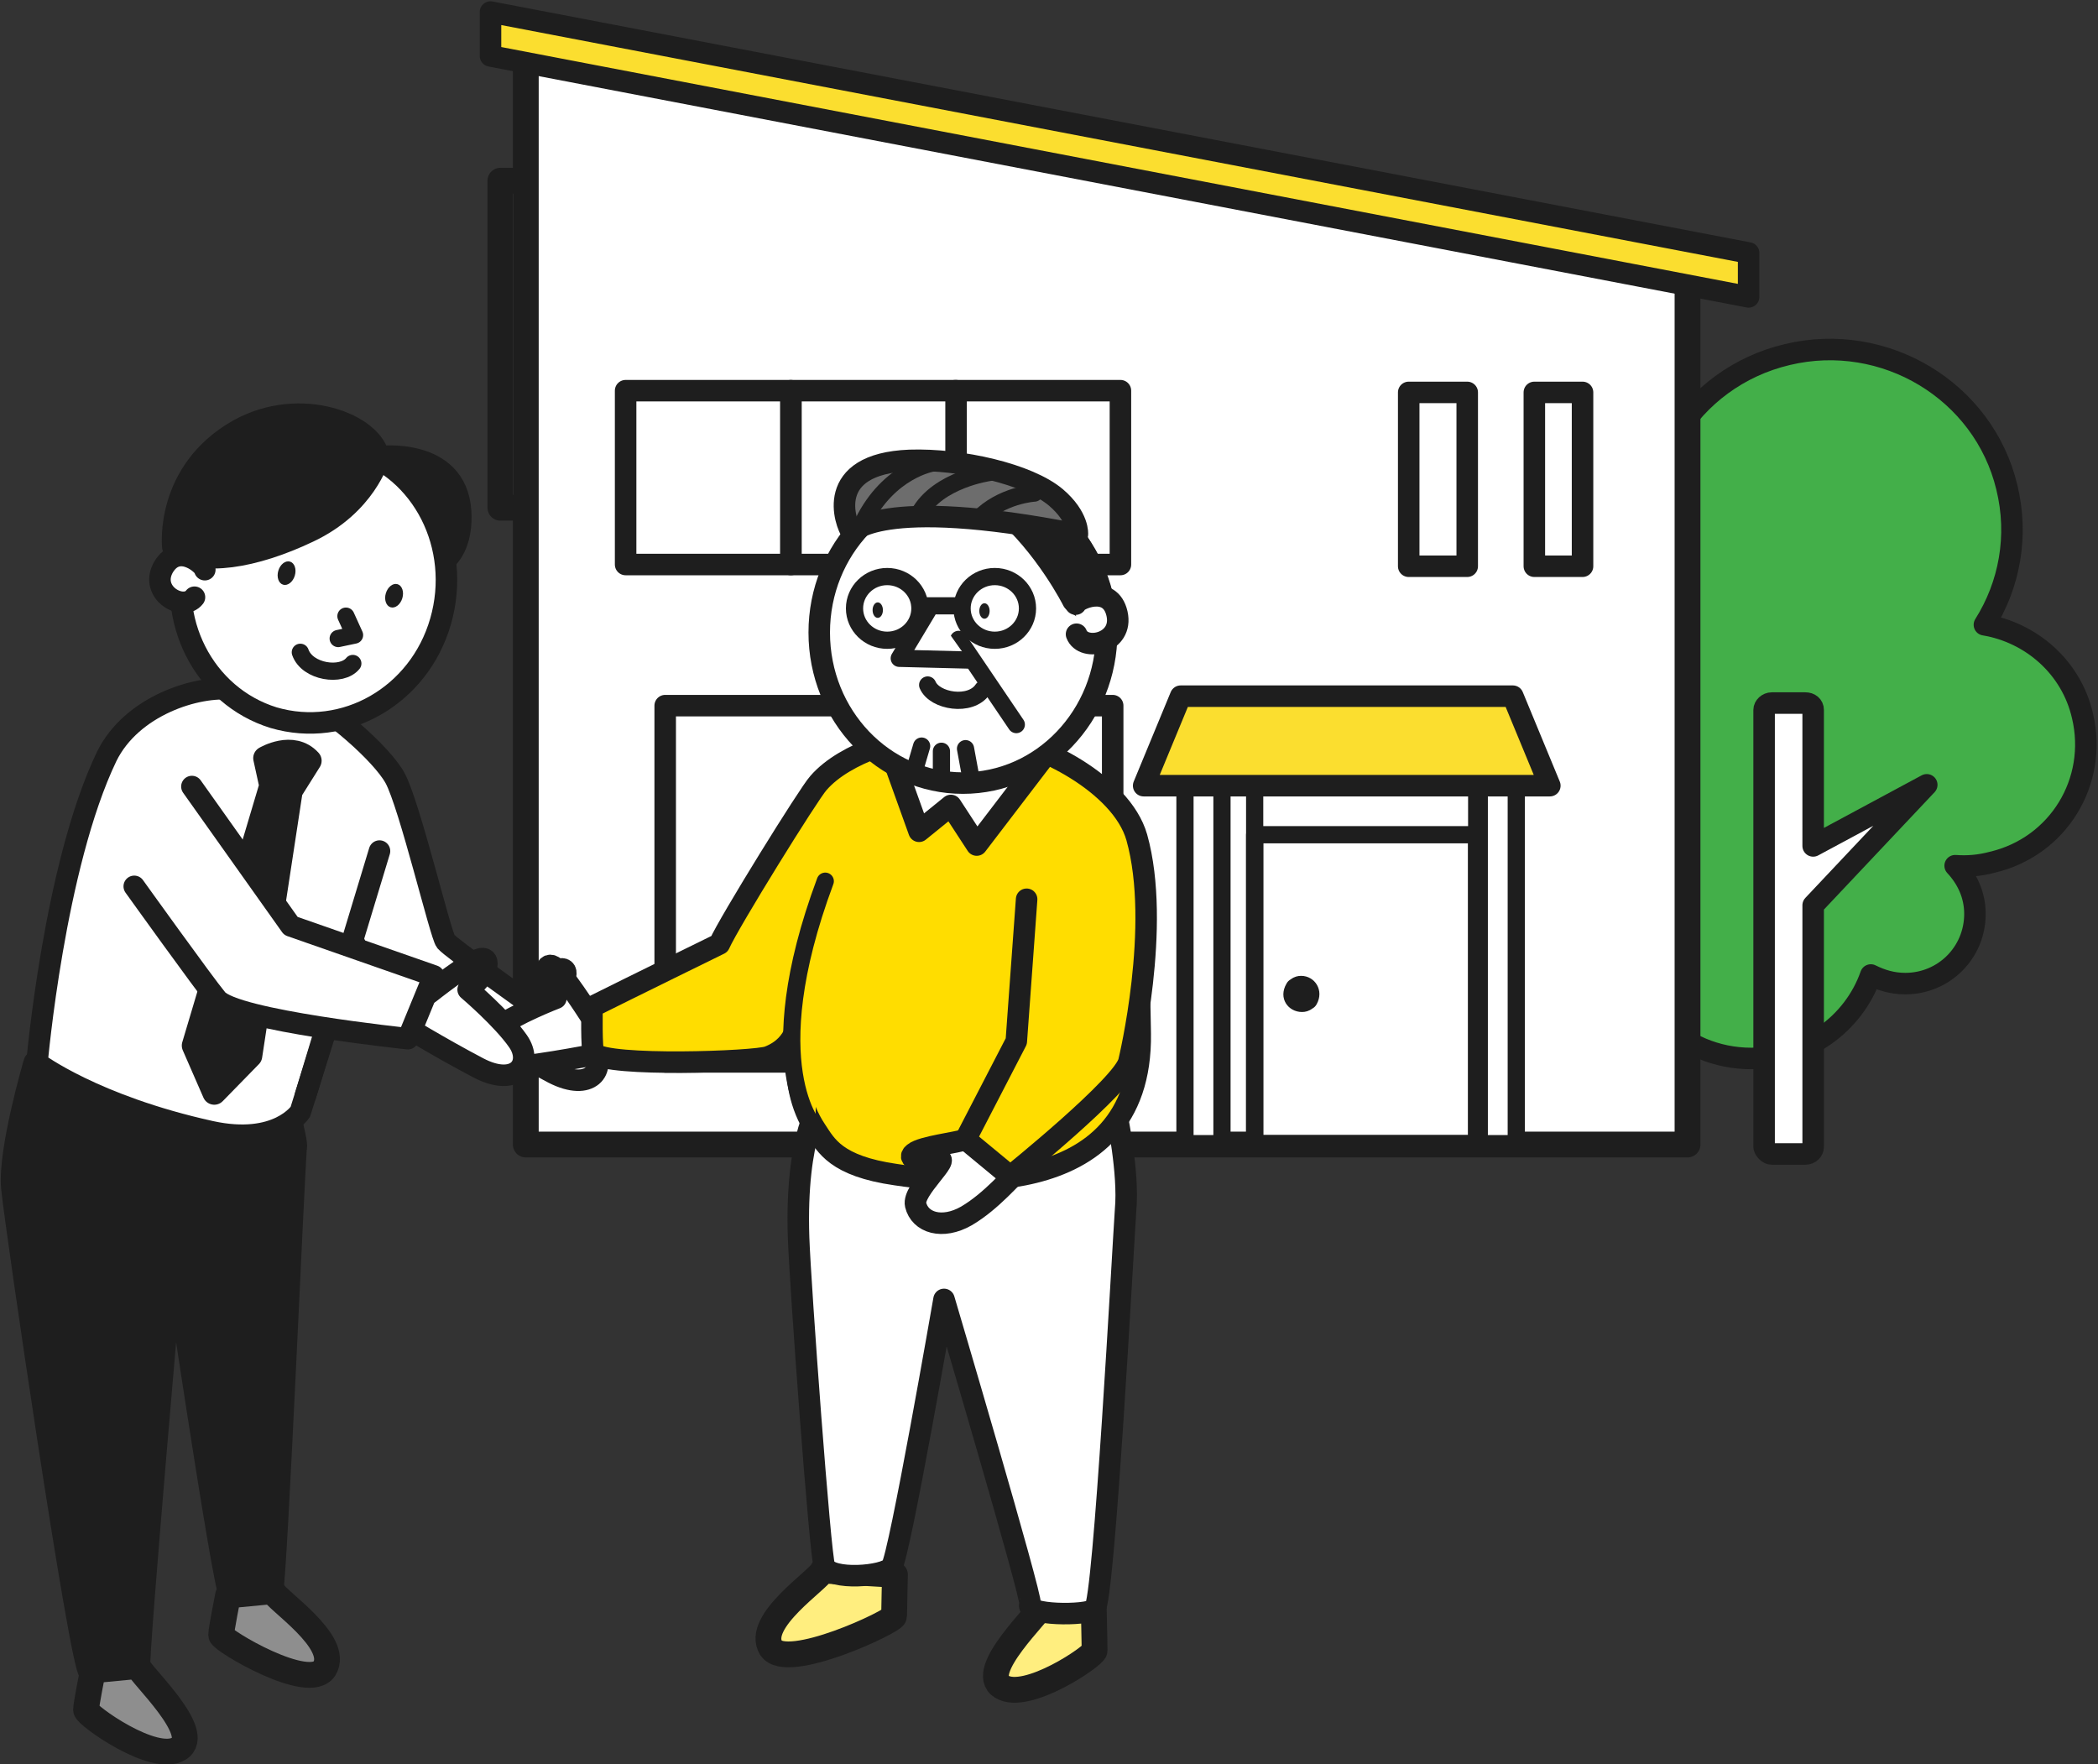 <?xml version="1.0" encoding="utf-8"?>
<!-- Generator: Adobe Illustrator 20.1.0, SVG Export Plug-In . SVG Version: 6.00 Build 0)  -->
<svg version="1.1" id="Layer_1" xmlns="http://www.w3.org/2000/svg" xmlns:xlink="http://www.w3.org/1999/xlink" x="0px" y="0px"
	 viewBox="0 0 243.8 205" style="enable-background:new 0 0 243.8 205;" xml:space="preserve">
<rect x="0" y="0" width="243.8" height="205" fill="#333333" stroke="none"/>
<style type="text/css">
	.st0{fill:#43AF49;stroke:#1E1E1E;stroke-width:2.5;stroke-linecap:round;stroke-linejoin:round;stroke-miterlimit:10;}
	.st1{fill:#FFFFFF;stroke:#1E1E1E;stroke-width:2.5;stroke-linecap:round;stroke-linejoin:round;stroke-miterlimit:10;}
	.st2{fill:#FFFFFF;stroke:#1E1E1E;stroke-width:3;stroke-linecap:round;stroke-linejoin:round;stroke-miterlimit:10;}
	.st3{fill:#FBDE2F;stroke:#1E1E1E;stroke-width:2.5;stroke-linecap:round;stroke-linejoin:round;stroke-miterlimit:10;}
	.st4{fill:#FFFFFF;stroke:#1E1E1E;stroke-width:2;stroke-linecap:round;stroke-linejoin:round;stroke-miterlimit:10;}
	.st5{fill:none;stroke:#1E1E1E;stroke-width:2;stroke-linecap:round;stroke-linejoin:round;stroke-miterlimit:10;}
	.st6{fill:#1E1E1E;}
	.st7{fill:#1E1E1E;stroke:#1E1E1E;stroke-width:2.75;stroke-linecap:round;stroke-linejoin:round;stroke-miterlimit:10;}
	.st8{fill:#8E8E8E;stroke:#1E1E1E;stroke-width:3;stroke-linecap:round;stroke-linejoin:round;stroke-miterlimit:10;}
	.st9{fill:none;stroke:#1E1E1E;stroke-width:2.5;stroke-linecap:round;stroke-linejoin:round;stroke-miterlimit:10;}
	.st10{fill:#FFFFFF;stroke:#1E1E1E;stroke-width:2.5;stroke-miterlimit:10;}
	.st11{fill:#FFEE7F;stroke:#1E1E1E;stroke-width:3;stroke-linecap:round;stroke-linejoin:round;stroke-miterlimit:10;}
	.st12{fill:#FFDD00;stroke:#1E1E1E;stroke-width:2.5;stroke-linecap:round;stroke-linejoin:round;stroke-miterlimit:10;}
	.st13{fill:#FFDD00;stroke:#1E1E1E;stroke-width:2;stroke-linecap:round;stroke-linejoin:round;stroke-miterlimit:10;}
	.st14{fill:#1E1E1E;stroke:#1E1E1E;stroke-width:3;stroke-linecap:round;stroke-linejoin:round;stroke-miterlimit:10;}
	.st15{fill:#6D6D6D;stroke:#1E1E1E;stroke-width:2.5;stroke-linecap:round;stroke-linejoin:round;stroke-miterlimit:10;}
	.st16{fill:#6D6D6D;stroke:#1E1E1E;stroke-width:2;stroke-linecap:round;stroke-linejoin:round;stroke-miterlimit:10;}
</style>
<g>
	<g>
		<g>
			<path class="st0" d="M193.9,72.3c0.2,0,0.4-0.1,0.5-0.1c-1-1.7-1.8-3.7-2.3-5.7c-2.7-11.3,4.2-22.6,15.6-25.3
				c11.3-2.7,22.8,4.2,25.5,15.4c1.4,5.7,0.3,11.4-2.6,16c5.4,0.9,10.1,4.9,11.4,10.6c1.8,7.6-2.8,15.2-10.5,17
				c-1.5,0.4-2.9,0.5-4.3,0.4c1.4,1.5,2.3,3.4,2.3,5.6c0,4.5-3.6,8.1-8.1,8.1c-1.5,0-2.8-0.4-4-1c-2,5.7-7.5,9.7-13.9,9.7
				c-8.1,0-14.7-6.5-14.7-14.6c0-3,0.9-5.8,2.5-8.1c-4.1-1.8-7.3-5.4-8.4-10C180.9,82.2,185.9,74.2,193.9,72.3z"/>
			<path class="st1" d="M205.9,134.1h3.9c0.5,0,0.9-0.4,0.9-0.8v-28.1l13.2-14l-13.2,7.1V82.5c0-0.5-0.4-0.8-0.9-0.8h-3.9
				c-0.5,0-0.9,0.4-0.9,0.8v50.8C205.1,133.7,205.5,134.1,205.9,134.1z"/>
		</g>
		<g>
			<rect x="58.1" y="21" transform="matrix(-1 -1.224647e-16 1.224647e-16 -1 128.25 80)" class="st2" width="12" height="38"/>
			<polygon class="st2" points="196.1,32 61.1,6.5 61.1,133 196.1,133 			"/>
			<polygon class="st3" points="203.2,34.5 57,6.5 57,1.4 203.2,29.4 			"/>
			<rect x="163.7" y="45.6" class="st1" width="6.8" height="20.2"/>
			<rect x="178.3" y="45.6" class="st1" width="5.6" height="20.2"/>
			<g>
				<rect x="111" y="45.4" class="st1" width="19.2" height="20.2"/>
				<rect x="91.9" y="45.4" class="st1" width="19.2" height="20.2"/>
				<rect x="72.7" y="45.4" class="st1" width="19.2" height="20.2"/>
			</g>
			<rect x="103.3" y="82" class="st1" width="26" height="41.4"/>
			<rect x="145.8" y="88.5" class="st4" width="25.8" height="44.4"/>
			<rect x="137.7" y="88.5" class="st4" width="4.3" height="44.4"/>
			<rect x="171.9" y="88.5" class="st4" width="4.3" height="44.4"/>
			<rect x="145.8" y="97" class="st5" width="25.8" height="35.9"/>
			<polygon class="st3" points="175.8,80.9 137.2,80.9 132.9,91.3 180.1,91.3 			"/>
			<rect x="77.3" y="82" class="st1" width="26" height="41.4"/>
			<g>
				<path class="st6" d="M151.2,117.2c-0.6,0-1.1-0.3-1.4-0.8c-0.3-0.5-0.3-1.2,0.1-1.8c0.1-0.1,0.2-0.3,0.4-0.4
					c0.3-0.2,0.7-0.3,1-0.3c0.6,0,1.1,0.3,1.4,0.8c0.3,0.5,0.3,1.2-0.1,1.8c-0.1,0.1-0.2,0.3-0.4,0.3
					C151.8,117.1,151.5,117.2,151.2,117.2L151.2,117.2z"/>
				<path class="st6" d="M151.2,114.4c0.4,0,0.8,0.2,1,0.6c0.2,0.4,0.2,0.8-0.1,1.3c0,0.1-0.1,0.1-0.2,0.2c-0.2,0.1-0.5,0.2-0.7,0.2
					c-0.4,0-0.8-0.2-1-0.6c-0.2-0.4-0.2-0.8,0.1-1.3c0-0.1,0.1-0.1,0.2-0.2C150.7,114.5,150.9,114.4,151.2,114.4 M151.2,113.4
					c-0.4,0-0.8,0.1-1.2,0.4c-0.2,0.1-0.4,0.3-0.5,0.5c-1,1.7,0.2,3.3,1.8,3.3c0.4,0,0.8-0.1,1.2-0.4c0.2-0.1,0.4-0.3,0.5-0.5
					C153.9,115.1,152.8,113.4,151.2,113.4L151.2,113.4z"/>
			</g>
		</g>
	</g>
	<g>
		<g>
			<path class="st1" d="M57.2,116l2,0.4c0,0,4.8-3.6,5.9-3.8c1.2-0.2,0.8,1.7-1.6,3.4c0,0,3.8,3.3,5.4,5.8s-0.3,5.1-4.6,2.9
				c-4.2-2.2-8.8-5.1-8.8-5.1L57.2,116z"/>
			<path class="st7" d="M4.1,123.5c0,0-3,10.2-2.6,14.5s7.9,55.4,9,56.3c1,0.8,6.3,0.7,5.6-0.6c-0.3-0.6,4-49.4,4-49.4
				s5.9,39.9,6.7,41s3.9,1.6,4.7-0.1c0.5-1.2,2.6-51,2.8-51.8c0.2-0.8-1.5-6.6-1.5-6.6L4.1,123.5z"/>
			<path class="st1" d="M61.6,116.7c-1.3-1-9-6.4-9.8-7.3c-0.6-0.7-4.2-15.9-5.9-19c-1.6-2.9-7.7-8.1-10.4-9.2c0,0-2.9-2-8.4-1.1
				c-4.2-0.5-11.8,1.9-14.7,7.8c-6.1,12.7-8.1,35.6-8.1,35.6s6.6,5,20.2,8c7.8,1.7,10.4-2.3,10.4-2.3l6.2-19.8c0,0,4,9,5.4,9.5
				c1.4,0.6,13.9,2.6,13.9,2.6L61.6,116.7z"/>
			<path class="st8" d="M16,193.6c0.3,1,7.7,7.8,4.8,9.6c-2.9,1.8-10.8-3.9-10.8-4.5c0-0.6,0.8-4.6,0.8-4.6L16,193.6z"/>
			<path class="st8" d="M31.7,184.9c0.3,1,7.9,5.9,6,9c-1.8,2.8-12-3.3-12-3.9c0-0.6,0.8-4.6,0.8-4.6L31.7,184.9z"/>
			<line class="st9" x1="35.5" y1="127.3" x2="44.1" y2="98.9"/>
			<path class="st7" d="M30.8,88.1c0,0,3.2-1.9,5.2,0.3l-2.2,3.5l-4.7,30.8l-4.2,4.3l-2.4-5.5l9-30.2L30.8,88.1z"/>
			<g>
				<path class="st7" d="M43.9,53.2c0,0,9-1.2,9.5,6.2c0.4,6.6-4.5,6.9-4.5,6.9L43.9,53.2z"/>
				<path class="st10" d="M21.7,63.3c2.5-8.6,11.2-13.7,19.3-11.2c8.1,2.4,12.7,11.4,10.2,20.1S40,85.8,31.8,83.4
					C23.7,80.9,19.1,72,21.7,63.3z"/>
				<ellipse transform="matrix(0.287 -0.958 0.958 0.287 -40.059 79.391)" class="st6" cx="33.3" cy="66.6" rx="1.4" ry="1"/>
				<ellipse transform="matrix(0.287 -0.958 0.958 0.287 -33.643 93.244)" class="st6" cx="45.8" cy="69.2" rx="1.4" ry="1"/>
				<path class="st1" d="M23.8,66.2c0.1-0.4-3-3.3-4.8-0.3c-1.7,3,2.3,5.2,3.6,3.5"/>
				<polyline class="st4" points="40.2,71.6 41.2,73.8 39.3,74.2 				"/>
				<path class="st4" d="M34.9,75.8c0.8,2.3,4.8,2.9,6.1,1.3"/>
				<path class="st7" d="M43.9,53.2c0,0-1.5,5.4-8.1,8.5c-6.3,3-12.4,4-15.6,1.8c0,0-0.9-8.6,7.5-13.4C35,46,43.4,49.5,43.9,53.2z"
					/>
			</g>
		</g>
		<g>
			<g>
				<path class="st1" d="M70.5,118.2l-2-0.3c0,0-3.2-5-4.2-5.6c-1-0.6-1.4,1.3,0.3,3.7c0,0-4.7,1.8-7.1,3.6
					c-2.4,1.8-1.5,4.9,3.3,4.3s10-1.7,10-1.7L70.5,118.2z"/>
				<g>
					<g>
						<path class="st11" d="M121.2,186.4c-0.3,1-7.7,7.8-4.8,9.6c2.9,1.8,10.8-3.6,10.8-4.2c0-0.6-0.1-4.9-0.1-4.9L121.2,186.4z"/>
						<path class="st11" d="M95.6,182.5c-0.3,1-7.9,5.9-6,9c1.8,2.8,14.3-3.1,14.3-3.7c0-0.6,0.1-4.8,0.1-4.8L95.6,182.5z"/>
						<path class="st1" d="M129.8,129.7c0,0,1.4,6.6,1,10.9c-0.3,4.3-2.5,45.6-3.6,46.4c-1,0.8-8.2,0.7-7.5-0.6
							c0.3-0.6-10-35.4-10-35.4s-5.2,30-6.1,31.1c-0.8,1.1-7.1,1.6-7.8-0.1c-0.5-1.2-2.8-32.5-3-38.2c-0.4-11.9,2.6-16.3,2.8-15.3
							L129.8,129.7z"/>
						<path class="st12" d="M132.5,120.1c0.3,20.5-23.7,17.1-28.4,16.4c-7-1-8.1-3.4-9.3-5.2c-3.8-5.7-1.6-12.9-1.6-12.9
							c-0.7-0.1-0.3,3-3.9,4.4c-1.5,0.6-18.7,1.2-20.3-0.4c-0.3-0.3-0.2-5.4-0.2-5.4c4.4-2.2,14.8-7.3,14.8-7.3
							c1.1-2.5,10.4-17.5,11.5-18.7c3.2-3.7,10.1-5.4,13-5.7c0,0,8.3-1.3,15.2,3.5C129,92.5,132.1,92.1,132.5,120.1z"/>
					</g>
				</g>
				<path class="st1" d="M120.7,108.4c0,0-0.2,11.5-0.6,13.5s-7,10.1-7.9,10.5c-0.9,0.4-5,0.8-6,1.6s1.1,1,2.8,0.7
					c1.7-0.3-3,3.6-2.6,5.3c0.5,2.1,3.1,2.9,5.9,1.3c2.9-1.7,5.3-4.6,6.7-5.9c3.1-2.8,10-9.5,10.9-11.7c0.9-2.2,1.2-14.9,1.2-14.9"
					/>
				<path class="st12" d="M115.9,85.9c4.5,0.3,14.4,5.1,16.2,11.4c2.9,10.3-0.9,26-0.9,26c-0.5,2.7-13.8,13.4-13.8,13.4l-5.2-4.3
					l5.9-11.4l1.2-16.5"/>
				<polyline class="st1" points="103.1,86.3 106.8,96.6 110.5,93.6 113.5,98.2 122.9,85.9 				"/>
			</g>
			<path class="st13" d="M94.7,131.1c0,0-6.8-7.2,1.2-28.7"/>
			<g>
				<g>
					<g>
						<ellipse class="st10" cx="111.9" cy="73.5" rx="16.7" ry="17.5"/>
						<path class="st4" d="M114.2,80.1c-1.4,2.1-5.6,1.4-6.4-0.5"/>
						<line class="st4" x1="111.4" y1="74.3" x2="118.1" y2="84.2"/>
						<g>
							<ellipse class="st5" cx="103.1" cy="70.7" rx="3.8" ry="3.7"/>
							<ellipse class="st5" cx="115.6" cy="70.7" rx="3.8" ry="3.7"/>
							<line class="st5" x1="106.9" y1="70.4" x2="111.7" y2="70.4"/>
							<ellipse class="st6" cx="114.4" cy="71" rx="0.6" ry="0.9"/>
							<ellipse class="st6" cx="102" cy="70.9" rx="0.6" ry="0.9"/>
						</g>
						<polyline class="st4" points="108.1,70.5 104.5,76.5 112.5,76.7 						"/>
					</g>
					<path class="st14" d="M124.9,69.7c0,0-3.2-6.4-8.5-10.9l6.9,1.9c0,0,4.3,4.8,5,11.1C128.3,72,124.9,69.7,124.9,69.7z"/>
					<path class="st1" d="M125,70.2c0-0.5,4-2.4,4.8,1.1c0.8,3.5-3.9,4.5-4.7,2.4"/>
					<path class="st15" d="M125.2,62.1c0,0,0.2-2-2.5-4.3c-3.2-2.7-11-4.5-17-4.3c-10,0.4-7.5,7.3-6.7,8.4
						C98.9,62,101.9,57.5,125.2,62.1z"/>
				</g>
				<line class="st4" x1="109.4" y1="87.3" x2="109.4" y2="90.8"/>
				<line class="st4" x1="112.9" y1="90.8" x2="112.2" y2="87"/>
				<line class="st4" x1="106.1" y1="90.1" x2="107.1" y2="86.7"/>
				<path class="st16" d="M108.4,53.8c0,0-5.1,0.8-8.1,6.9"/>
				<path class="st16" d="M115,54.9c0,0-6,0.8-8.2,4.8"/>
				<path class="st16" d="M120.2,57.3c0,0-3.8,0.2-6.5,3"/>
			</g>
		</g>
		<g>
			<path class="st1" d="M47.8,115l2.1,0.4c0,0,4.8-3.8,6-4c1.2-0.2,0.9,1.8-1.5,3.6c0,0,4,3.4,5.8,6c1.8,2.6-0.2,5.4-4.6,3.1
				s-9.3-5.3-9.3-5.3L47.8,115z"/>
			<path class="st1" d="M22.3,91.4l11.5,16.2l16.6,5.8l-3,7.3c0,0-20.2-2.1-22.2-4.6c-1.5-1.8-9.6-13.1-9.6-13.1"/>
		</g>
	</g>
</g>
</svg>
